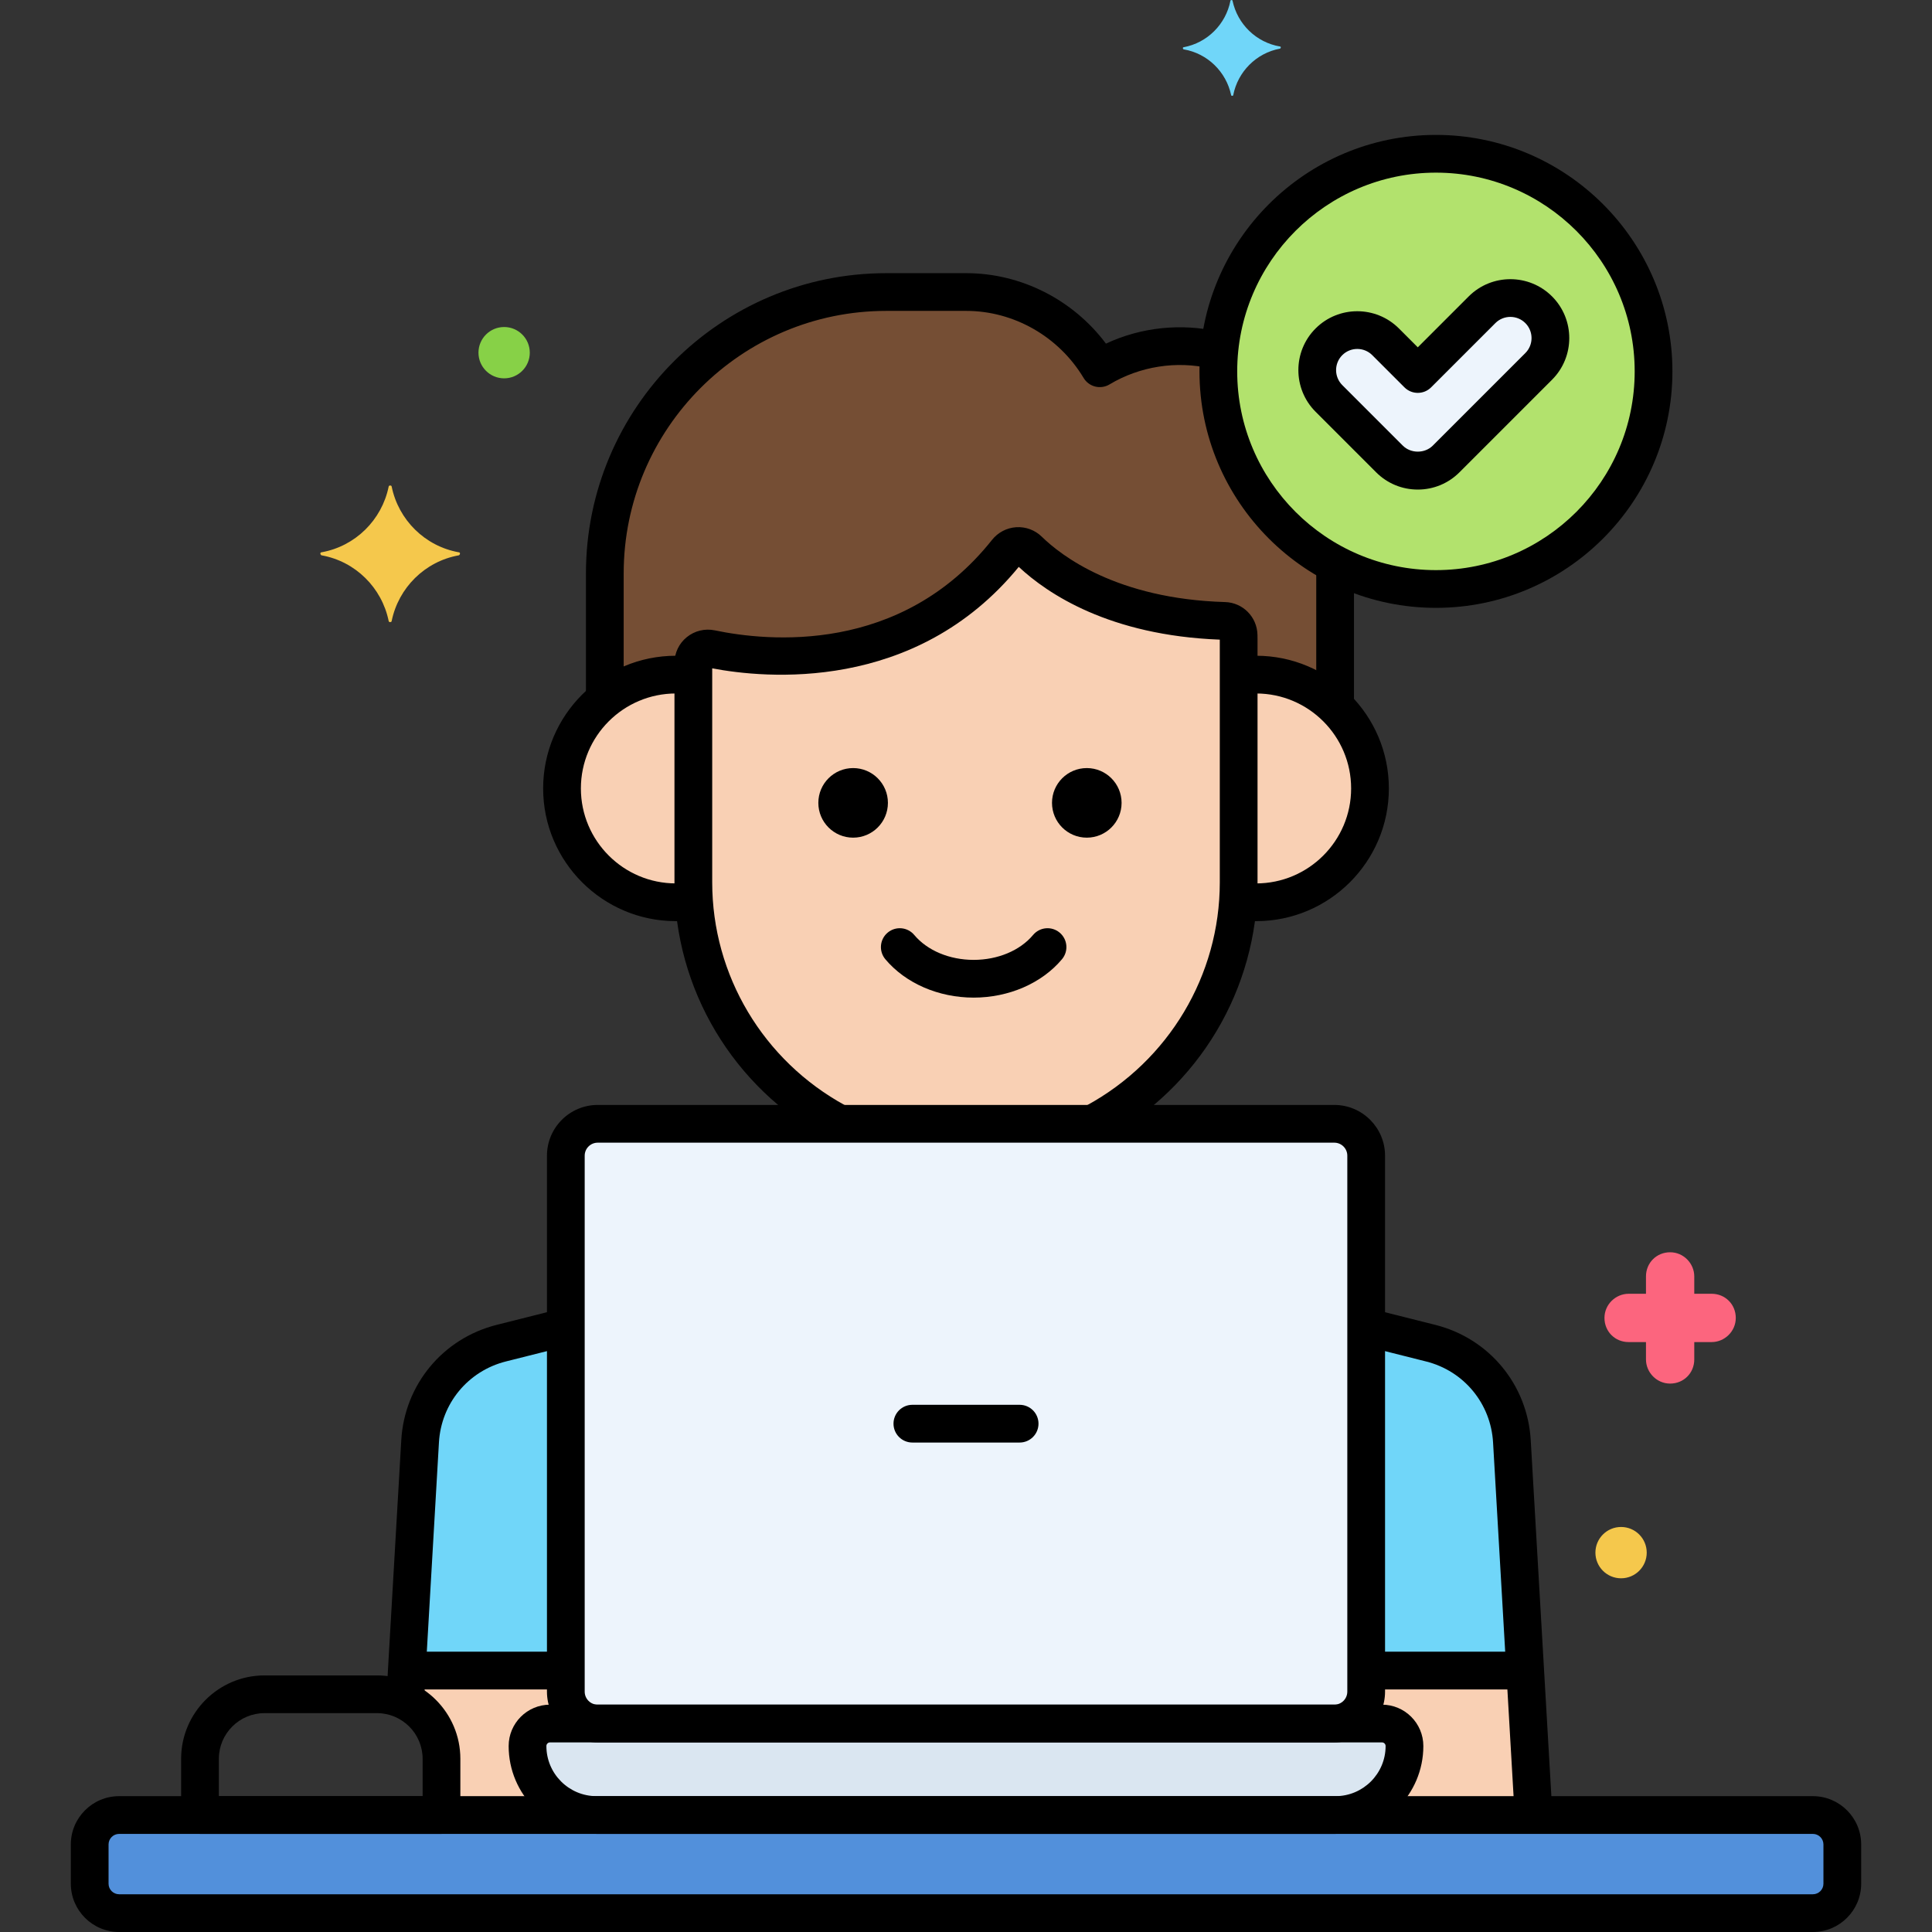 <svg height="512" viewBox="0 0 256 256" width="512" xmlns="http://www.w3.org/2000/svg"><rect x="0" y="0" width="256" height="256" fill="#333333" stroke="none"/><g id="Layer_1"><g><g><g><path d="m240.216 240.5h-224.432c-2.154 0-3.899 1.746-3.899 3.899v5.201c0 2.154 1.746 3.899 3.899 3.899h224.432c2.154 0 3.899-1.746 3.899-3.899v-5.201c0-2.153-1.745-3.899-3.899-3.899z" fill="#5290db"/></g></g><g><g><path d="m169.609 6.162c-3.162-.538-5.636-2.975-6.29-6.057-.001-.14-.282-.138-.281.002-.608 3.092-3.046 5.566-6.199 6.151-.14.001-.139.212.002.281 3.162.538 5.636 2.975 6.29 6.057.001.14.282.138.281-.002.608-3.092 3.046-5.566 6.199-6.151.14-.072.138-.282-.002-.281z" fill="#70d6f9"/></g></g><g><g><path d="m226.8 171.432h-2.3v-2.3c0-1.7-1.4-3.2-3.2-3.2s-3.2 1.4-3.2 3.2v2.3h-2.3c-1.7 0-3.2 1.4-3.2 3.2s1.4 3.2 3.2 3.2h2.3v2.3c0 1.7 1.4 3.2 3.2 3.2s3.2-1.4 3.2-3.2v-2.3h2.3c1.7 0 3.2-1.4 3.2-3.2s-1.4-3.2-3.2-3.2z" fill="#fc657e"/></g></g><g><g><path d="m60.8 73.182c-4.5-.8-8-4.3-8.9-8.7 0-.2-.4-.2-.4 0-.9 4.4-4.4 7.9-8.9 8.7-.2 0-.2.3 0 .4 4.5.8 8 4.3 8.9 8.7 0 .2.4.2.4 0 .9-4.4 4.4-7.9 8.9-8.7.2-.1.2-.4 0-.4z" fill="#f5c84c"/></g></g><g><g><path d="m214.8 202.332c-1.878 0-3.4 1.522-3.4 3.4s1.522 3.4 3.4 3.4 3.4-1.522 3.4-3.4-1.522-3.4-3.4-3.4z" fill="#f5c84c"/></g></g><g><g><path d="m66.8 43.332c-1.878 0-3.4 1.522-3.4 3.4s1.522 3.4 3.4 3.4 3.4-1.522 3.4-3.4-1.522-3.4-3.4-3.4z" fill="#87d147"/></g></g><g><g><path d="m69.899 231.269c.015-1.61 1.37-2.892 2.981-2.892h6.319c-2.333 0-4.224-1.891-4.224-4.224v-48.329l-8.555 2.153c-6.051 1.523-10.408 6.803-10.755 13.033l-1.993 34.359c2.849 1.392 4.828 4.313 4.828 7.682v7.448h20.54c-5.078.001-9.189-4.14-9.141-9.23z" fill="#70d6f9"/></g></g><g><g><path d="m176.96 240.5h26.245l-2.87-49.489c-.347-6.229-4.704-11.51-10.755-13.033l-8.555-2.153v48.329c0 2.333-1.891 4.224-4.224 4.224h6.319c1.61 0 2.965 1.282 2.981 2.892.048 5.089-4.063 9.23-9.141 9.23z" fill="#70d6f9"/></g></g><g><g><path d="m164.123 84.175c-.02-1.025-.841-1.869-1.865-1.899-15.009-.44-22.917-6.388-25.956-9.367-.83-.813-2.169-.727-2.892.182-13.196 16.594-32.662 14.253-39.207 12.883-1.189-.249-2.331.648-2.332 1.863v.025 29.062c0 13.844 7.896 25.927 19.403 31.987h33.45c11.507-6.06 19.403-18.143 19.403-31.987v-32.184c.001-.189-.001-.377-.004-.565z" fill="#f9d0b4"/></g></g><g><g><path d="m161.436 49.211c0-.891.046-1.77.125-2.641-1.692-.453-3.46-.717-5.29-.717-3.85 0-7.449 1.088-10.542 2.943-3.613-6.03-10.195-10.101-17.698-10.101h-10.597c-20.51 0-37.292 16.781-37.292 37.292v16.709c2.581-2.065 5.849-3.307 9.411-3.307.789 0 1.562.067 2.318.184v-1.736c.001-1.215 1.142-2.112 2.332-1.863 6.545 1.37 26.011 3.711 39.207-12.883.723-.909 2.062-.995 2.891-.182 3.039 2.979 10.947 8.927 25.956 9.367 1.024.03 1.845.875 1.865 1.899.004.188.006.376.006.565v4.832c.756-.117 1.529-.184 2.318-.184 4.066 0 7.749 1.617 10.462 4.233v-18.86c-9.195-4.819-15.472-14.449-15.472-25.55z" fill="#754e34"/></g></g><g><g><path d="m166.447 89.389c-.789 0-1.562.067-2.318.184v27.351c0 .815-.037 1.621-.091 2.423.786.127 1.587.21 2.409.21 8.331 0 15.084-6.753 15.084-15.084s-6.754-15.084-15.084-15.084z" fill="#f9d0b4"/></g></g><g><g><path d="m91.872 116.923v-27.351c-.756-.117-1.529-.184-2.318-.184-8.331 0-15.084 6.753-15.084 15.084s6.753 15.084 15.084 15.084c.822 0 1.623-.084 2.409-.21v-.001c-.054-.801-.091-1.607-.091-2.422z" fill="#f9d0b4"/></g></g><g><g><path d="m176.96 240.5h26.245l-1.11-19.141h-21.07v2.794c0 2.333-1.891 4.224-4.224 4.224h6.319c1.61 0 2.965 1.282 2.981 2.892.048 5.09-4.063 9.231-9.141 9.231z" fill="#f9d0b4"/></g></g><g><g><path d="m69.899 231.269c.015-1.61 1.37-2.892 2.981-2.892h6.319c-2.333 0-4.224-1.891-4.224-4.224v-2.794h-21.07l-.233 4.011c2.849 1.392 4.828 4.313 4.828 7.682v7.448h20.54c-5.078 0-9.189-4.141-9.141-9.231z" fill="#f9d0b4"/></g></g><g><g><path d="m140.41 123.578c-1.059-.887-2.635-.748-3.522.31-1.732 2.067-4.676 3.301-7.873 3.301s-6.14-1.234-7.873-3.301c-.887-1.058-2.463-1.197-3.522-.31-1.058.887-1.197 2.464-.31 3.522 2.671 3.187 7.047 5.089 11.705 5.089s9.033-1.902 11.705-5.089c.887-1.058.748-2.635-.31-3.522z"/></g></g><g><g><circle cx="144.006" cy="106.384" r="4.61"/></g></g><g><g><circle cx="113.044" cy="106.384" r="4.61"/></g></g><g><g><path d="m202.832 190.872c-.41-7.362-5.49-13.518-12.641-15.318l-7.6-1.913c-1.339-.337-2.697.476-3.035 1.814-.337 1.339.475 2.698 1.814 3.035l7.6 1.913c5.017 1.263 8.581 5.583 8.87 10.753l2.817 48.577c.077 1.33 1.179 2.355 2.493 2.355.049 0 .098-.001.147-.004 1.378-.08 2.431-1.262 2.351-2.64z"/></g></g><g><g><path d="m76.473 175.447c-.337-1.339-1.694-2.152-3.035-1.814l-7.629 1.92c-7.151 1.8-12.231 7.957-12.64 15.313l-1.942 33.489c-.08 1.378.973 2.561 2.351 2.64.049.003.098.004.147.004 1.314 0 2.417-1.026 2.493-2.355l1.943-33.495c.288-5.165 3.852-9.484 8.869-10.748l7.629-1.92c1.339-.336 2.151-1.695 1.814-3.034z"/></g></g><g><g><path d="m166.622 84.125c-.047-2.369-1.932-4.279-4.292-4.349-14.376-.421-21.768-6.192-24.279-8.654-.9-.881-2.127-1.342-3.388-1.265-1.255.078-2.425.689-3.21 1.676-12.11 15.229-29.725 13.46-36.738 11.992-1.315-.273-2.67.055-3.715.903-1.034.839-1.628 2.081-1.629 3.433v29.063c0 14.132 7.758 27.139 20.248 33.946 1.211.66 2.73.213 3.392-.999.661-1.212.213-2.73-.999-3.392-10.881-5.93-17.64-17.255-17.64-29.556v-28.366c6.872 1.313 26.88 3.34 40.619-13.443 3.809 3.559 12.02 9.083 26.638 9.642v32.167c0 12.3-6.759 23.625-17.64 29.556-1.212.661-1.66 2.179-.999 3.392.454.833 1.312 1.304 2.198 1.304.404 0 .814-.098 1.194-.305 12.489-6.807 20.248-19.814 20.248-33.946v-32.184c-.002-.206-.004-.412-.008-.615z"/></g></g><g><g><g><path d="m161.488 43.95c-4.943-1.15-10.288-.6-14.943 1.583-4.352-5.812-11.248-9.337-18.514-9.337h-10.598c-21.941 0-39.792 17.851-39.792 39.792v15.936c0 1.381 1.119 2.5 2.5 2.5s2.5-1.119 2.5-2.5v-15.938c0-19.184 15.607-34.792 34.792-34.792h10.598c6.31 0 12.27 3.405 15.553 8.886.341.569.894.979 1.537 1.14.642.16 1.325.06 1.893-.281 4.025-2.414 8.891-3.155 13.34-2.12 1.349.314 2.689-.524 3.002-1.868s-.523-2.688-1.868-3.001z"/></g></g><g><g><path d="m176.909 73.083c-1.381 0-2.5 1.119-2.5 2.5v17.329c0 1.381 1.119 2.5 2.5 2.5s2.5-1.119 2.5-2.5v-17.329c0-1.381-1.119-2.5-2.5-2.5z"/></g></g></g><g><g><path d="m166.447 86.889c-.489 0-.972.021-1.45.062-1.376.117-2.396 1.327-2.28 2.703.117 1.376 1.33 2.393 2.703 2.28.338-.029.681-.044 1.027-.044 6.939 0 12.584 5.645 12.584 12.584 0 6.938-5.645 12.583-12.584 12.583-.368 0-.741-.02-1.142-.062-1.372-.141-2.602.855-2.745 2.229-.143 1.373.855 2.602 2.229 2.745.565.059 1.124.088 1.658.088 9.696 0 17.584-7.888 17.584-17.583s-7.888-17.585-17.584-17.585z"/></g></g><g><g><path d="m90.515 117.012c-.317.028-.637.044-.961.044-6.939 0-12.584-5.645-12.584-12.583 0-6.939 5.645-12.584 12.584-12.584.331 0 .659.014.982.041 1.378.119 2.583-.913 2.694-2.289.112-1.376-.913-2.583-2.289-2.694-.458-.037-.92-.057-1.388-.057-9.696 0-17.584 7.888-17.584 17.584s7.888 17.583 17.584 17.583c.476 0 .945-.023 1.41-.065 1.375-.124 2.39-1.339 2.266-2.714-.124-1.376-1.341-2.393-2.714-2.266z"/></g></g><g><g><path d="m200.929 218.859h-19.558c-1.381 0-2.5 1.119-2.5 2.5s1.119 2.5 2.5 2.5h19.558c1.381 0 2.5-1.119 2.5-2.5s-1.119-2.5-2.5-2.5z"/></g></g><g><g><path d="m74.011 218.859h-19.31c-1.381 0-2.5 1.119-2.5 2.5s1.119 2.5 2.5 2.5h19.311c1.381 0 2.5-1.119 2.5-2.5s-1.12-2.5-2.501-2.5z"/></g></g><g><g><path d="m176.801 148.91h-97.602c-2.333 0-4.224 1.891-4.224 4.224v71.019c0 2.333 1.891 4.224 4.224 4.224h97.603c2.333 0 4.224-1.891 4.224-4.224v-71.019c0-2.332-1.892-4.224-4.225-4.224z" fill="#edf4fc"/></g></g><g><g><path d="m183.12 228.377h-110.24c-1.646 0-2.981 1.335-2.981 2.981 0 5.049 4.093 9.141 9.141 9.141h97.92c5.049 0 9.141-4.093 9.141-9.141 0-1.646-1.334-2.981-2.981-2.981z" fill="#dae6f1"/></g></g><g><g><path d="m135.106 186.144h-14.212c-1.381 0-2.5 1.119-2.5 2.5s1.119 2.5 2.5 2.5h14.212c1.381 0 2.5-1.119 2.5-2.5s-1.119-2.5-2.5-2.5z"/></g></g><g><g><g><path d="m176.801 146.41h-97.602c-3.708 0-6.724 3.017-6.724 6.724v71.019c0 3.708 3.017 6.724 6.724 6.724h97.603c3.708 0 6.724-3.017 6.724-6.724v-71.019c-.001-3.707-3.017-6.724-6.725-6.724zm1.724 77.743c0 .951-.773 1.724-1.724 1.724h-97.602c-.951 0-1.724-.773-1.724-1.724v-71.019c0-.951.773-1.724 1.724-1.724h97.603c.951 0 1.724.773 1.724 1.724v71.019z"/></g></g></g><g><g><g><path d="m183.12 225.877h-110.24c-3.022 0-5.481 2.459-5.481 5.481 0 6.419 5.222 11.642 11.641 11.642h97.92c6.419 0 11.641-5.222 11.641-11.642 0-3.022-2.459-5.481-5.481-5.481zm-6.16 12.123h-97.92c-3.662 0-6.641-2.979-6.641-6.642 0-.265.216-.481.481-.481h110.24c.265 0 .481.216.481.481 0 3.663-2.979 6.642-6.641 6.642z"/></g></g></g><g><g><circle cx="190.27" cy="49.211" fill="#b2e26d" r="28.834"/></g></g><g><g><path d="m203.886 41.044c-2.073-2.072-5.432-2.072-7.505 0l-8.515 8.515-4.268-4.268c-2.073-2.072-5.432-2.072-7.505 0-2.072 2.072-2.072 5.433 0 7.505l8.021 8.021c1.036 1.036 2.394 1.554 3.753 1.554 1.358 0 2.716-.518 3.753-1.554l12.267-12.267c2.071-2.074 2.071-5.434-.001-7.506z" fill="#edf4fc"/></g></g><g><g><g><g><path d="m205.653 39.275c-3.043-3.042-7.996-3.043-11.041 0l-6.747 6.747-2.5-2.5c-3.044-3.042-7.997-3.043-11.041 0s-3.044 7.997 0 11.04l8.021 8.021c1.475 1.474 3.436 2.286 5.52 2.286 2.085 0 4.045-.812 5.521-2.287l12.268-12.267c3.043-3.043 3.043-7.995-.001-11.04zm-3.535 7.506-12.267 12.267c-1.06 1.061-2.909 1.061-3.97 0l-8.021-8.021c-1.094-1.095-1.094-2.875 0-3.969.547-.547 1.266-.821 1.985-.821s1.438.273 1.985.82l4.268 4.268c.976.977 2.56.977 3.535 0l8.514-8.514c1.096-1.095 2.876-1.094 3.97-.001 1.095 1.096 1.095 2.877.001 3.971z"/></g></g></g></g><g><g><g><path d="m190.27 17.876c-17.278 0-31.334 14.056-31.334 31.334s14.056 31.334 31.334 31.334 31.334-14.056 31.334-31.334-14.057-31.334-31.334-31.334zm0 57.668c-14.521 0-26.334-11.813-26.334-26.334s11.813-26.334 26.334-26.334 26.334 11.813 26.334 26.334-11.813 26.334-26.334 26.334z"/></g></g></g><g><g><g><path d="m240.216 238h-224.432c-3.529 0-6.399 2.871-6.399 6.399v5.201c0 3.529 2.871 6.399 6.399 6.399h224.432c3.529 0 6.399-2.871 6.399-6.399v-5.201c0-3.528-2.87-6.399-6.399-6.399zm1.399 11.601c0 .771-.628 1.399-1.399 1.399h-224.432c-.771 0-1.399-.628-1.399-1.399v-5.201c0-.771.628-1.399 1.399-1.399h224.432c.771 0 1.399.628 1.399 1.399z"/></g></g></g><g><g><g><g><path d="m49.948 222h-14.896c-6.094 0-11.052 4.958-11.052 11.052v7.448c0 1.381 1.119 2.5 2.5 2.5h32c1.381 0 2.5-1.119 2.5-2.5v-7.448c0-6.094-4.958-11.052-11.052-11.052zm6.052 16h-27v-4.948c0-3.337 2.715-6.052 6.052-6.052h14.896c3.337 0 6.052 2.715 6.052 6.052z"/></g></g></g></g></g></g></svg>